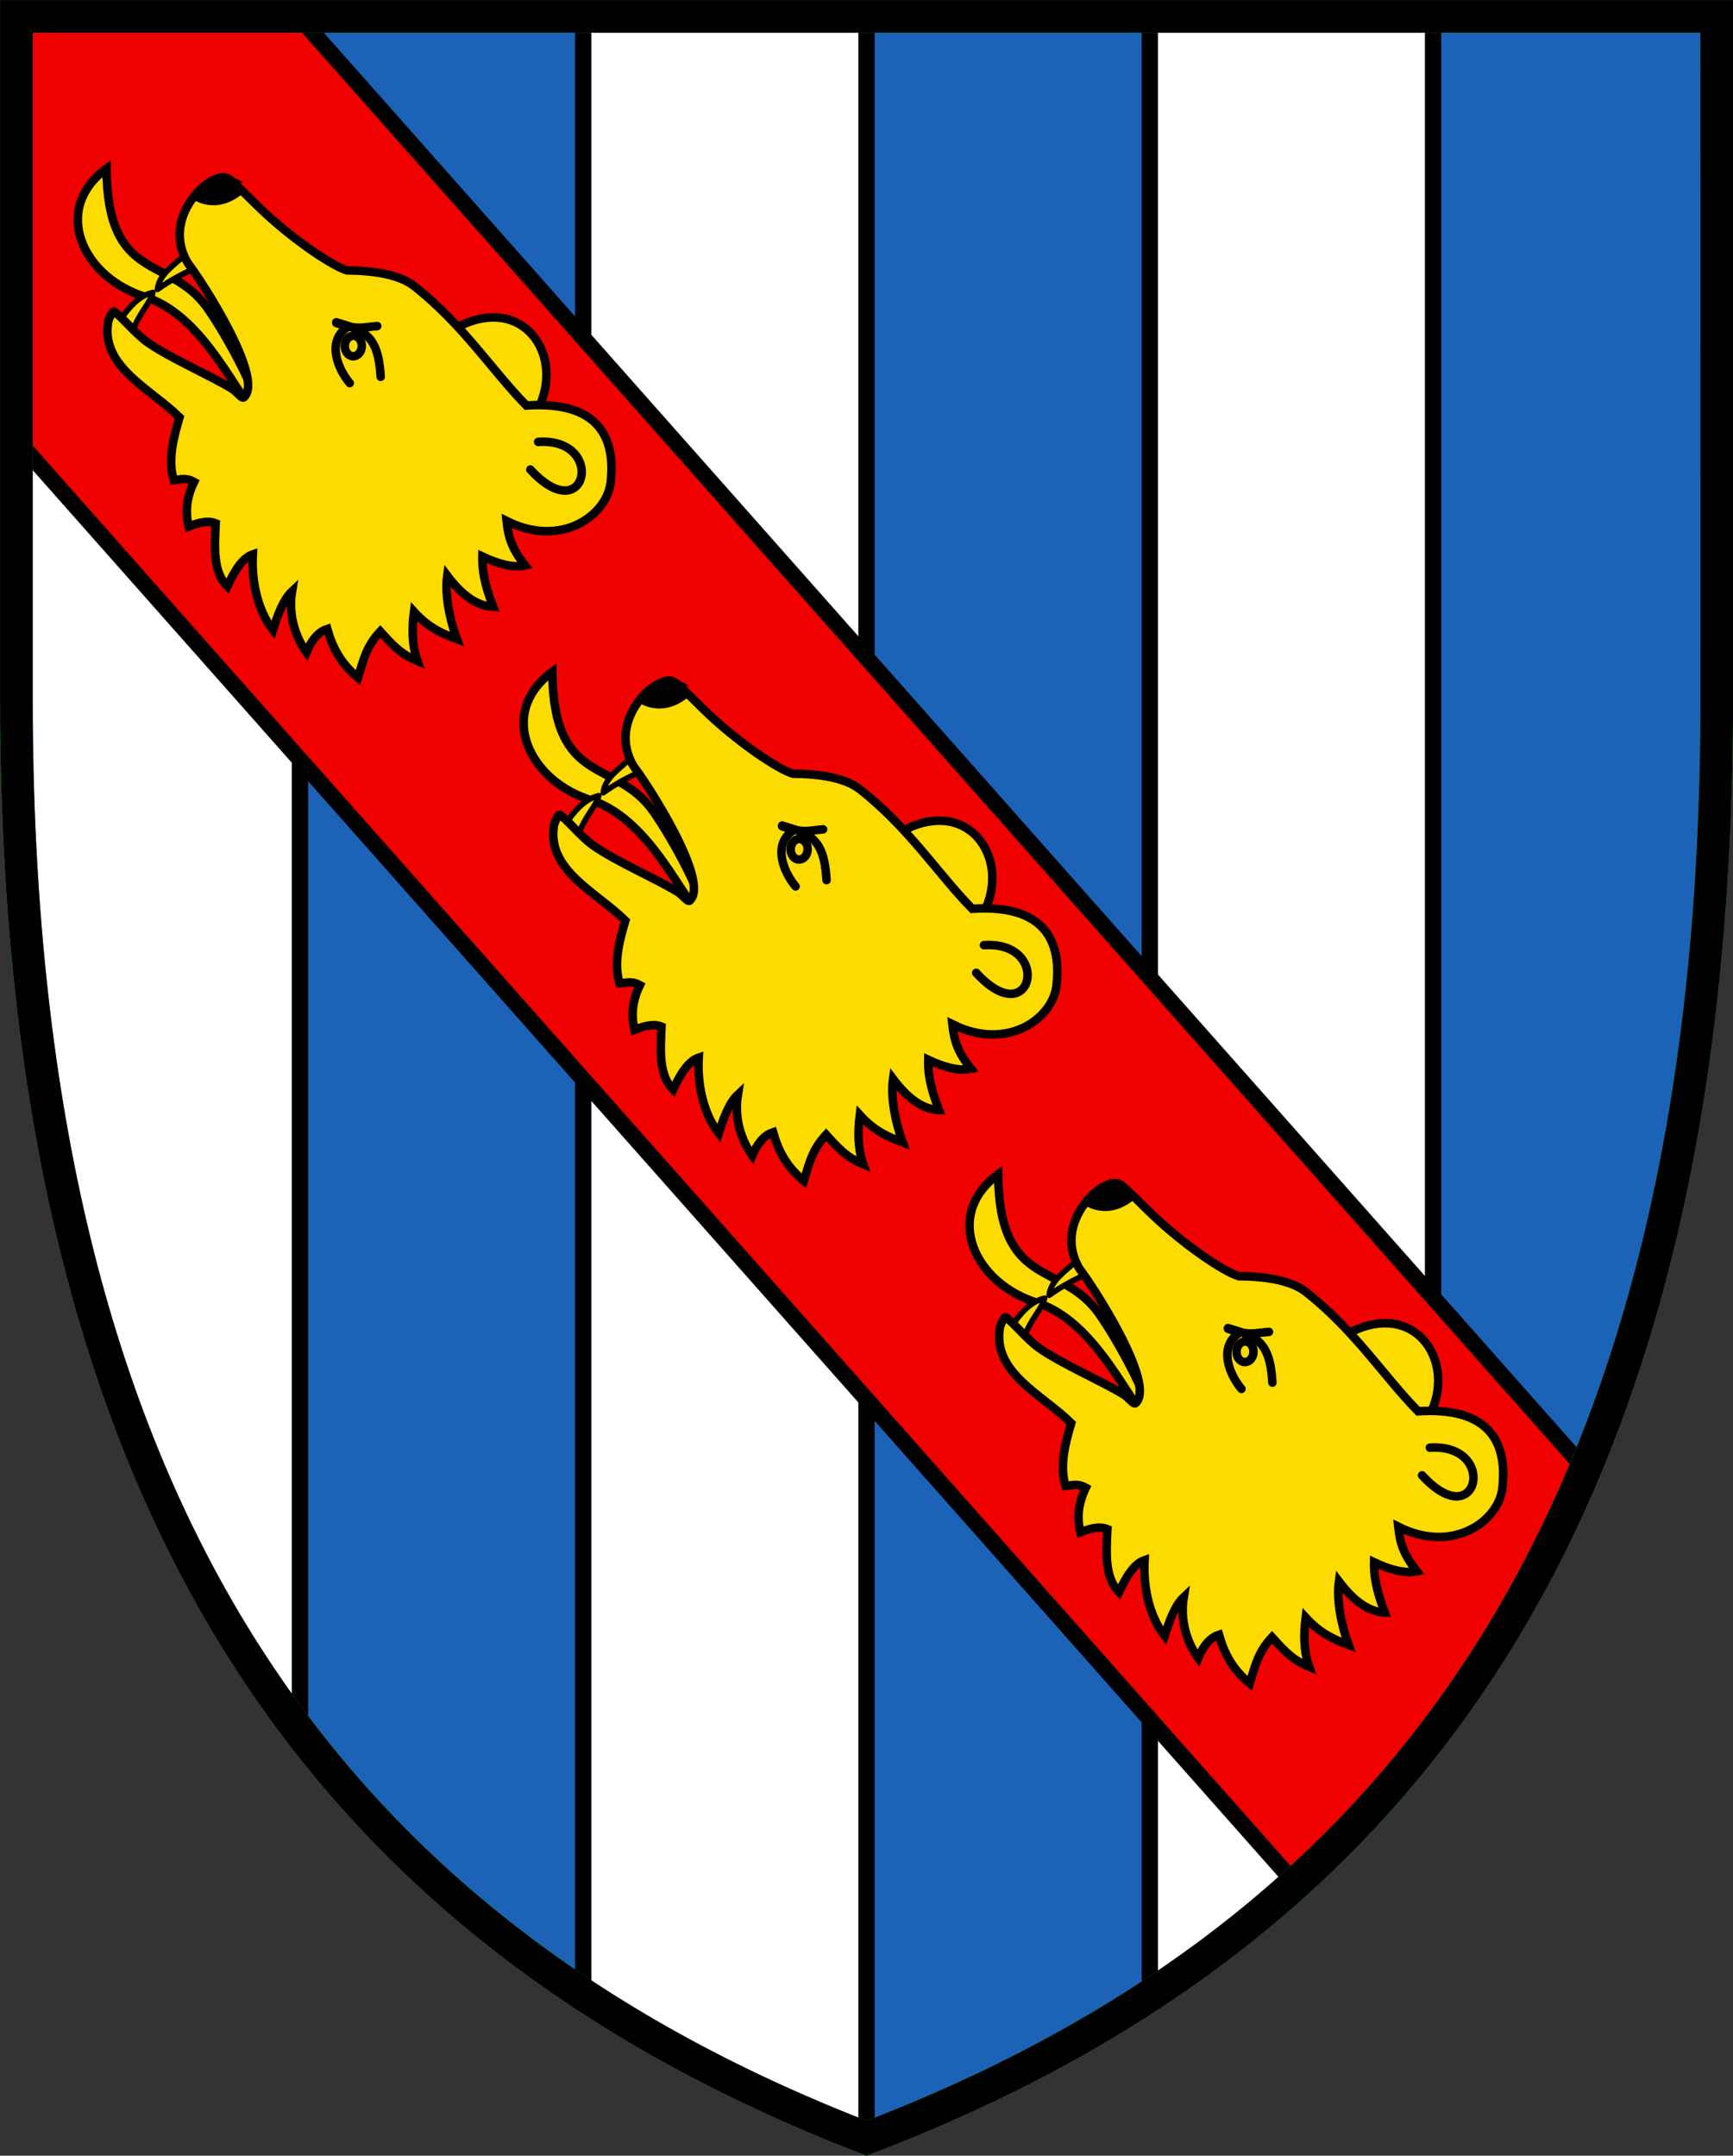 <?xml version="1.0" encoding="UTF-8"?>
<svg width="520" height="647" xmlns="http://www.w3.org/2000/svg">
 <rect width="100%" height="100%" fill="#333333" stroke="none"/>
 <path d="M515.12 209.83c0 236.4-87.065 367.74-255.1 431.94C92.86 577.319 4.92 446.21 4.92 209.83V4.92H515.1z" fill="#fff"/>
 <path d="M90.002 4.926v514.84c23.58 30.913 51.925 57.05 85.001 78.863V4.929H90.002zm170 0v636.85l.02.008c31.123-11.89 59.453-26.098 84.981-42.836V4.918h-85.001zm170 0v515.48c54.886-71.774 83.573-169.67 85.003-300.3V4.936h-85.002z" fill="#1c63b7" stroke="#000" stroke-width="4.9"/>
 <path d="M4.92 4.92v126.97l383.7 433.38c37.06-33.483 66.11-74.563 86.97-124.37L89.54 4.91z" fill="#f00000" stroke="#000" stroke-width="4.9"/>
 <g transform="matrix(.851 .028 -.028 .851 -11.322 .19)">
  <g stroke="#000">
   <g fill="#fcdb00">
    <path d="M341.84 281.01c21.592-11.506 36.573 8.022 29.271 26.709-.234.6-4.872.289-5.154.89M215.6 229.61c-19.081 14.956-7.258 39.088 15.913 45 20.956 6.755 32.193 33.439 42.848 43.942-2.678-11.346-14.575-31.69-21.71-41.07-13.855-18.209-35.366-7.229-37.051-47.872z" stroke-width="3"/>
    <path d="M247.65 263.82c-3.851 2.009-7.796 4.035-12.685 7.791.318-5.234 5.565-8.719 9.295-12.502M222.47 282.37c2.381-3.587 5.838-8.325 10.894-9.615-.757 3.844-4.755 7.497-6.646 13.997" stroke-linecap="round" stroke-linejoin="round" stroke-width="2"/>
    <path d="M258.43 231.69c1.754.547 8.409 7.399 14.29 12.417 10.444 8.913 23.369 17.128 28.775 18.615 9.313-.245 18.487.81 23.893 4.791 17.82 13.121 28.448 28.922 40.851 40.726 28.851-2.852 31.51 14.217 30.58 26.097-.905 11.581-16.553 23.896-36.227 14.807.866 6.15 2.337 9.849 7.064 15.484-4.298.997-9.49-.241-15.161-2.678.083 6.75 2.192 12.395 4.387 17.581-5.94-.068-11.284-3.891-16.548-10.419-.702 6.72 1.398 15.505 4.129 22.226-4.914-1.686-9.834-3.409-15.42-9.129-.573 5.97-.31 12.016 1.808 17.323-6.032-2.25-8.969-5.387-13.451-10-4.659 5.378-5.448 9.631-7.323 16.548-6.02-4.692-9.17-9.907-11.387-16.806-2.662.973-5.09 3.359-7.064 8.452-4.029-5.262-6.858-12.831-5.774-21.291-2.939 2.938-4.709 8.216-6.289 13.871-6.025-7.298-8.133-17.818-7.937-26.452-3.688 1.401-6.291 6.052-8.613 11.548-5.305-4.864-4.953-13.813-4.838-22.064-2.181-.823-5.239-.476-9.483 1.452-1.492-5.526-.947-10.484 1.387-15.774-3.119-1.592-4.94-.589-7.161-.387-2.486-7.316-.431-15.536 1.29-22.194-10.574-9.79-28.309-16.813-26.249-32.75.102-.787 1.295-4.049 1.949-3.753 2.054.931 7.57 7.382 12.014 10.333 7.921 5.261 22.576 11.023 30.445 15.481 1.646.934 3.576 3.541 4.261 2.896 7.248-6.828-16.399-40.804-21.185-46.528-10.649-16.144 7.417-33.424 12.987-30.423z" stroke-width="3"/>
   </g>
   <g fill="none" stroke-linecap="round" stroke-width="3">
    <path d="m370.81 320.92c24.184-2.365 18.131 30.859-2.419 9.838" stroke-linejoin="round"/>
    <path d="m314.6 299.83c-1.352-15.003-6.57-16.143-16.276-18.705"/>
    <path d="M298.35 281.38c7.7 2.369 9.474 1.135 14.45.604M302.16 282.84c-6.925 5.035-2.994 14.448 1.607 19.563"/>
   </g>
   <ellipse transform="translate(979.84 -75.512)" cx="-675.24" cy="364.79" rx="2.997" ry="3.626" fill="#fcdb00" stroke-linecap="round" stroke-linejoin="round" stroke-width="3"/>
  </g>
  <path d="m246.14 239.31.035.023s8.633 6.014 18.129-2.853c-2.745-2.53-4.967-4.505-5.875-4.788-2.718-1.464-8.408 1.91-12.289 7.618z"/>
  <g stroke="#000">
   <g fill="#fcdb00">
    <path d="M178.97 108.87c21.592-11.506 36.573 8.022 29.271 26.709-.234.6-4.872.289-5.154.89M52.738 57.472c-19.081 14.956-7.258 39.088 15.913 45 20.956 6.755 32.193 33.439 42.848 43.942-2.678-11.346-14.575-31.69-21.71-41.07-13.854-18.209-35.365-7.229-37.051-47.872z" stroke-width="3"/>
    <path d="M84.787 91.683c-3.851 2.009-7.796 4.035-12.685 7.791.318-5.234 5.565-8.719 9.295-12.502M59.605 110.23c2.381-3.587 5.838-8.325 10.894-9.615-.757 3.844-4.755 7.497-6.646 13.997" stroke-linecap="round" stroke-linejoin="round" stroke-width="2"/>
    <path d="M95.569 59.552c1.754.547 8.409 7.399 14.29 12.417 10.444 8.913 23.369 17.128 28.775 18.615 9.313-.245 18.487.81 23.893 4.791 17.82 13.121 28.448 28.922 40.851 40.726 28.851-2.852 31.51 14.217 30.58 26.097-.905 11.581-16.553 23.896-36.227 14.807.866 6.15 2.337 9.849 7.064 15.484-4.298.997-9.49-.241-15.161-2.678.083 6.75 2.192 12.395 4.387 17.581-5.94-.068-11.284-3.891-16.548-10.419-.702 6.72 1.398 15.505 4.129 22.226-4.914-1.686-9.834-3.409-15.42-9.129-.573 5.97-.31 12.016 1.808 17.323-6.032-2.25-8.969-5.387-13.451-10-4.659 5.378-5.448 9.631-7.323 16.548-6.02-4.692-9.17-9.907-11.387-16.806-2.662.973-5.09 3.359-7.064 8.452-4.029-5.262-6.858-12.831-5.774-21.291-2.939 2.938-4.709 8.216-6.289 13.871-6.025-7.298-8.133-17.818-7.937-26.452-3.688 1.401-6.291 6.052-8.613 11.548-5.305-4.864-4.953-13.813-4.838-22.064-2.181-.823-5.239-.476-9.483 1.452-1.492-5.526-.947-10.484 1.387-15.774-3.119-1.592-4.94-.589-7.161-.387-2.486-7.316-.431-15.536 1.29-22.194-10.574-9.79-28.309-16.813-26.249-32.75.102-.787 1.295-4.049 1.949-3.753 2.054.931 7.57 7.382 12.014 10.333 7.921 5.261 22.576 11.023 30.445 15.481 1.646.934 3.576 3.541 4.261 2.896 7.248-6.828-16.399-40.804-21.185-46.528-10.649-16.144 7.417-33.424 12.987-30.423z" stroke-width="3"/>
   </g>
   <g fill="none" stroke-linecap="round" stroke-width="3">
    <path d="m207.94 148.78c24.184-2.365 18.131 30.859-2.419 9.838" stroke-linejoin="round"/>
    <path d="m151.73 127.69c-1.352-15.003-6.57-16.143-16.276-18.705"/>
    <path d="M135.48 109.24c7.7 2.369 9.474 1.135 14.45.604M139.3 110.7c-6.925 5.035-2.994 14.448 1.607 19.563"/>
   </g>
   <ellipse transform="translate(979.84 -75.512)" cx="-838.11" cy="192.65" rx="2.997" ry="3.626" fill="#fcdb00" stroke-linecap="round" stroke-linejoin="round" stroke-width="3"/>
  </g>
  <path d="m83.279 67.169.035.023s8.633 6.014 18.129-2.853c-2.745-2.53-4.967-4.505-5.875-4.788-2.718-1.464-8.408 1.91-12.289 7.618z"/>
  <g stroke="#000">
   <g fill="#fcdb00">
    <path d="M504.71 452.88c21.592-11.506 36.573 8.021 29.271 26.709-.234.6-4.872.289-5.154.89M378.47 401.48c-19.081 14.956-7.258 39.088 15.913 45 20.956 6.755 32.193 33.438 42.848 43.942-2.678-11.346-14.575-31.69-21.71-41.07-13.855-18.209-35.366-7.228-37.051-47.872z" stroke-width="3"/>
    <path d="M410.52 435.69c-3.851 2.009-7.796 4.035-12.685 7.791.318-5.233 5.565-8.72 9.295-12.502M385.34 454.23c2.381-3.587 5.838-8.324 10.894-9.615-.757 3.844-4.755 7.498-6.646 13.998" stroke-linecap="round" stroke-linejoin="round" stroke-width="2"/>
    <path d="M421.3 403.56c1.754.547 8.409 7.399 14.29 12.417 10.444 8.913 23.369 17.128 28.775 18.615 9.313-.246 18.487.81 23.893 4.791 17.82 13.121 28.448 28.922 40.851 40.726 28.851-2.853 31.51 14.218 30.58 26.097-.905 11.582-16.553 23.896-36.227 14.807.866 6.15 2.337 9.85 7.064 15.484-4.298.998-9.49-.24-15.161-2.678.083 6.75 2.192 12.395 4.387 17.581-5.94-.067-11.284-3.892-16.548-10.419-.702 6.721 1.398 15.505 4.129 22.227-4.914-1.687-9.834-3.41-15.42-9.129-.573 5.969-.31 12.016 1.808 17.322-6.032-2.25-8.969-5.387-13.451-10-4.659 5.378-5.448 9.631-7.323 16.548-6.02-4.692-9.17-9.907-11.387-16.806-2.662.973-5.09 3.359-7.064 8.451-4.029-5.262-6.858-12.83-5.774-21.291-2.939 2.938-4.709 8.217-6.289 13.871-6.025-7.297-8.133-17.817-7.937-26.451-3.688 1.4-6.291 6.052-8.613 11.548-5.305-4.864-4.953-13.813-4.838-22.063-2.181-.824-5.239-.477-9.483 1.451-1.492-5.525-.947-10.484 1.387-15.773-3.119-1.592-4.94-.59-7.161-.387-2.486-7.316-.431-15.537 1.29-22.195-10.574-9.789-28.309-16.813-26.249-32.75.102-.786 1.295-4.049 1.949-3.752 2.054.931 7.57 7.382 12.014 10.332 7.921 5.262 22.576 11.023 30.445 15.482 1.646.934 3.576 3.541 4.261 2.895 7.248-6.827-16.399-40.803-21.185-46.527-10.649-16.145 7.418-33.425 12.987-30.424z" stroke-width="3"/>
   </g>
   <g fill="none" stroke-linecap="round" stroke-width="3">
    <path d="m533.67 492.78c24.184-2.365 18.131 30.858-2.419 9.838" stroke-linejoin="round"/>
    <path d="m477.46 471.7c-1.352-15.004-6.57-16.144-16.276-18.705"/>
    <path d="M461.21 453.25c7.7 2.369 9.474 1.135 14.45.604M465.03 454.71c-6.925 5.035-2.994 14.447 1.607 19.563"/>
   </g>
   <ellipse transform="translate(979.84 -75.512)" cx="-512.38" cy="536.66" rx="2.997" ry="3.627" fill="#fcdb00" stroke-linecap="round" stroke-linejoin="round" stroke-width="3"/>
  </g>
  <path d="m409.01 411.17.034.023s8.634 6.014 18.13-2.853c-2.745-2.53-4.968-4.505-5.875-4.788-2.719-1.464-8.408 1.91-12.289 7.618z"/>
 </g>
 <path d="M515.12 209.83c0 236.4-87.065 367.74-255.1 431.94C92.86 577.319 4.92 446.21 4.92 209.83V4.92H515.1z" fill="none" stroke="#00f000" stroke-width="9.8"/>
 <path d="M515.12 209.83c0 236.4-87.065 367.74-255.1 431.94C92.86 577.319 4.92 446.21 4.92 209.83V4.92H515.1z" fill="none" stroke="#000" stroke-width="9.8"/>
</svg>
